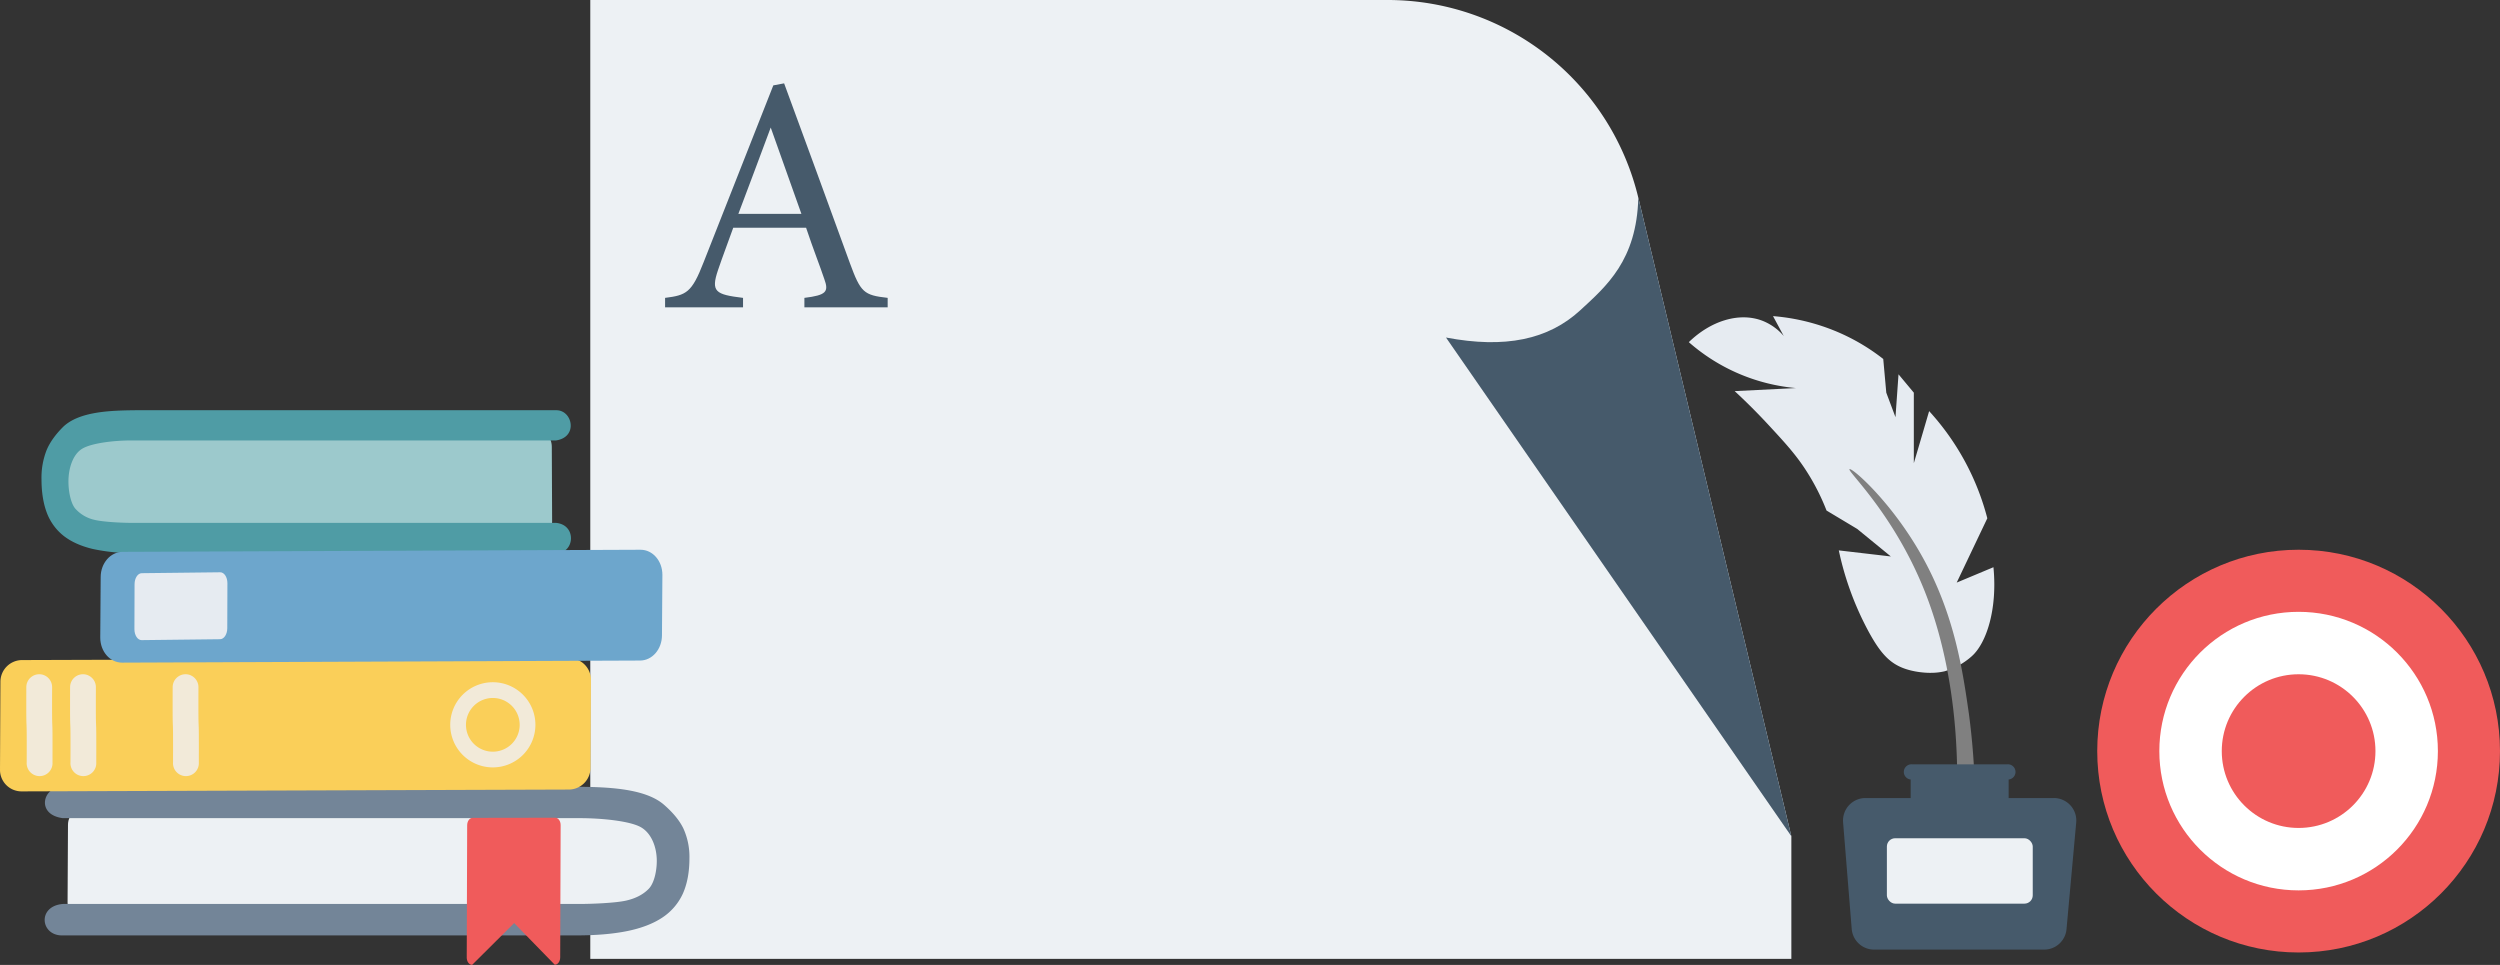 <svg xmlns="http://www.w3.org/2000/svg" viewBox="0 0 1647.8 636"><rect x="0" y="0" width="1647.8" height="636" fill="#333333" stroke="none"/><g id="Layer_2" data-name="Layer 2"><g id="Copywriting"><circle cx="1515.06" cy="495.07" r="132.73" style="fill:#f05b5b"/><circle cx="1515.06" cy="495.07" r="91.8" style="fill:#fff"/><circle cx="1515.06" cy="495.07" r="50.65" style="fill:#f05b5b"/><path d="M914.63,0H389.07V632h791.65V551.19l-100.88-420.9A169.9,169.9,0,0,0,914.63,0Z" style="fill:#edf1f4"/><path d="M1180.72,551.19,953.08,222.47c38.89,7.38,67.49,1.44,88.62-18.08,17.1-15.78,37.09-32.81,38.14-74.1Z" style="fill:#465a6b"/><path d="M530.19,202.56v-6.23c14.45-1.77,16.22-4,13.11-12.45-2.89-8.67-7.33-19.78-12-33.79h-48c-3.56,10-6.9,18.68-10,27.79-4.89,14.45-1.78,16.23,16.45,18.45v6.23H438.37v-6.23c14-1.77,17.56-3.33,25.34-23.34l46-116.72,7.12-1.33c14,38,29.34,80,43.35,118.49,7.11,19.35,9.11,21.13,24.9,22.9v6.23ZM508,84.06c-7.11,19.12-14.67,39.35-21.34,56.92h41.57Z" style="fill:#465a6b"/><path d="M1183.73,255.79l-40.37,2c9.36,8.66,16.8,16.36,22.21,22.2,11.37,12.3,18.79,20.3,26.23,32.3a145.75,145.75,0,0,1,12.11,24.22l20.19,12.11,22.2,18.16-34.31-4a199.69,199.69,0,0,0,20.18,54.5c6.37,11.47,11.87,18.37,20.19,22.2,8.87,4.1,19.54,4.05,20.18,4a39.55,39.55,0,0,0,9.08-1,45.9,45.9,0,0,0,18.17-10.09c9.46-8.54,16.84-30.73,14.13-58.53L1289.7,384q10.08-21.19,20.18-42.39a166.52,166.52,0,0,0-38.35-70.64q-5,17.16-10.09,34.31V258.82l-10.09-12.11q-1,14.13-2,28.26l-6.06-16.15q-1-11.1-2-22.2a132.76,132.76,0,0,0-22.2-14.13,134.8,134.8,0,0,0-22.31-8.87,136.16,136.16,0,0,0-28.15-5.26l7.07,13.12a35.37,35.37,0,0,0-14.13-10.09c-15.14-5.78-33.91,0-48.44,14.13a123.75,123.75,0,0,0,70.64,30.27Z" style="fill:#e6ebf1"/><path d="M1289.7,527.26c.31-7.45.51-17.86,0-30.27-.62-14.84-2.82-60-20.19-105-20.26-52.47-52.15-81.41-50.46-82.75,1.53-1.22,28.21,21.85,48.44,58.53,21,38.05,26.25,74.82,30.28,102.94a466.37,466.37,0,0,1,4,53.63c0,2.87,0,5.26,0,6.92Z" style="fill:gray"/><path d="M1229.59,526h29.78V513.79a5,5,0,0,1,1-10h62.57a5,5,0,0,1,1,10V526h29.78a14.81,14.81,0,0,1,14.75,16.16l-6.39,70.28a14.81,14.81,0,0,1-14.75,13.47H1235.27a14.82,14.82,0,0,1-14.77-13.62L1214.82,542A14.82,14.82,0,0,1,1229.59,526Z" style="fill:#465a6b"/><rect x="1243.68" y="552.51" width="96.14" height="43.1" rx="5.46" transform="translate(2583.5 1148.12) rotate(-180)" style="fill:#edf1f4"/><path d="M58.55,531.15l366.58-1c7.6,0,13.71,5.52,13.7,12.42l-.26,51.09c0,6.9-6.14,12.48-13.75,12.5l-366.57,1c-7.61,0-13.72-5.52-13.71-12.42l.27-51.1C44.82,536.74,51,531.17,58.55,531.15Z" style="fill:#edf1f4"/><path d="M379.41,616.55h-338c-14.79.46-17.09-19.28,0-20.73h340c9.76,0,24.32-.71,30.9-2.14s11.58-4.08,15.23-7.79,5.36-11.79,5.36-18.47c0-9.22-3.65-18.62-10.95-22.44S397,539.26,382,539.26H41.37c-18-2.35-13.16-20.93,0-20.72h338c19,.2,45.26.62,58.2,11.82,5.47,4.74,10.15,10.06,12.85,15.68a45.19,45.19,0,0,1,4,19.71q0,13.44-4.28,23.14a37.59,37.59,0,0,1-13.45,15.81q-9.16,6.13-23.32,9T379.41,616.55Z" style="fill:#738598"/><path d="M369.24,631l.29-87.16c0-2.7-1.58-4.87-3.56-4.86l-54.46.09c-2,0-3.58,2.18-3.59,4.88l-.29,87.16c0,2.69,1.58,4.86,3.56,4.86l27.7-27.56,26.76,27.46C367.63,635.9,369.23,633.73,369.24,631Z" style="fill:#f05b5b"/><path d="M352.41,282.51l-301-1c-6.24,0-11.27,5.3-11.26,11.93l.22,49.08c0,6.63,5,12,11.29,12l301,1c6.25,0,11.27-5.3,11.26-11.94l-.22-49.08C363.69,287.88,358.66,282.53,352.41,282.51Z" style="fill:#9cc9cc"/><path d="M89,364.55H366.53c12.13.44,14-18.52,0-19.91H87.39c-8,0-20-.69-25.37-2.06a23.82,23.82,0,0,1-12.51-7.48c-2.93-3.57-4.4-11.33-4.4-17.74,0-8.86,3-17.89,9-21.56s20.46-5.5,32.7-5.5H366.53c14.78-2.25,10.8-20.11,0-19.91H89c-15.58.2-37.16.61-47.78,11.36-4.49,4.55-8.34,9.67-10.55,15.07a49.48,49.48,0,0,0-3.32,18.93q0,12.92,3.51,22.22a35.18,35.18,0,0,0,11.05,15.2Q49.38,359,61,361.8A123.92,123.92,0,0,0,89,364.55Z" style="fill:#4f9ca5"/><path d="M14.7,435.06l360.41-1.19A14.19,14.19,0,0,1,389.49,448l-.28,58.18a14.33,14.33,0,0,1-14.42,14.23L14.38,521.62A14.19,14.19,0,0,1,0,507.47l.28-58.18A14.33,14.33,0,0,1,14.7,435.06Z" style="fill:#facf59"/><path d="M324.84,505.81a28.07,28.07,0,1,1,28.06-28.07A28.09,28.09,0,0,1,324.84,505.81Zm0-45.76a17.7,17.7,0,1,0,17.69,17.69A17.71,17.71,0,0,0,324.84,460.05Z" style="fill:#f2ead9"/><path d="M58.14,445.15a8.51,8.51,0,0,1,5.06,7.93c-.14,40.44.38,8.84.25,49.4a8.52,8.52,0,1,1-17-.06c.14-40.44-.39-8.84-.25-49.4a8.52,8.52,0,0,1,12-7.87Z" style="fill:#f2ead9"/><path d="M29.35,445.15a8.52,8.52,0,0,1,5,7.93c-.14,40.44.39,8.84.25,49.4a8.52,8.52,0,1,1-17-.06c.14-40.44-.39-8.84-.25-49.4a8.52,8.52,0,0,1,12-7.87Z" style="fill:#f2ead9"/><path d="M125.75,445.15a8.5,8.5,0,0,1,5.05,7.93c-.13,40.44.39,8.84.25,49.4a8.52,8.52,0,1,1-17-.06c.14-40.44-.38-8.84-.24-49.4a8.51,8.51,0,0,1,12-7.87Z" style="fill:#f2ead9"/><path d="M80.78,363.74l341.44-1.39c8,0,14.39,7.36,14.38,16.55l-.28,39.83c0,9.19-6.44,16.62-14.42,16.65L80.46,436.76c-8,0-14.39-7.35-14.38-16.54l.28-39.83C66.37,371.19,72.8,363.77,80.78,363.74Z" style="fill:#6da6cc"/><path d="M93.45,377.8l51.7-.6c2.63,0,4.74,3.2,4.74,7.21l-.09,29.65c0,4-2.13,7.24-4.75,7.26l-51.71.6c-2.63,0-4.74-3.2-4.74-7.21l.09-29.65C88.7,381.05,90.82,377.81,93.45,377.8Z" style="fill:#e6ebf1"/></g></g></svg>